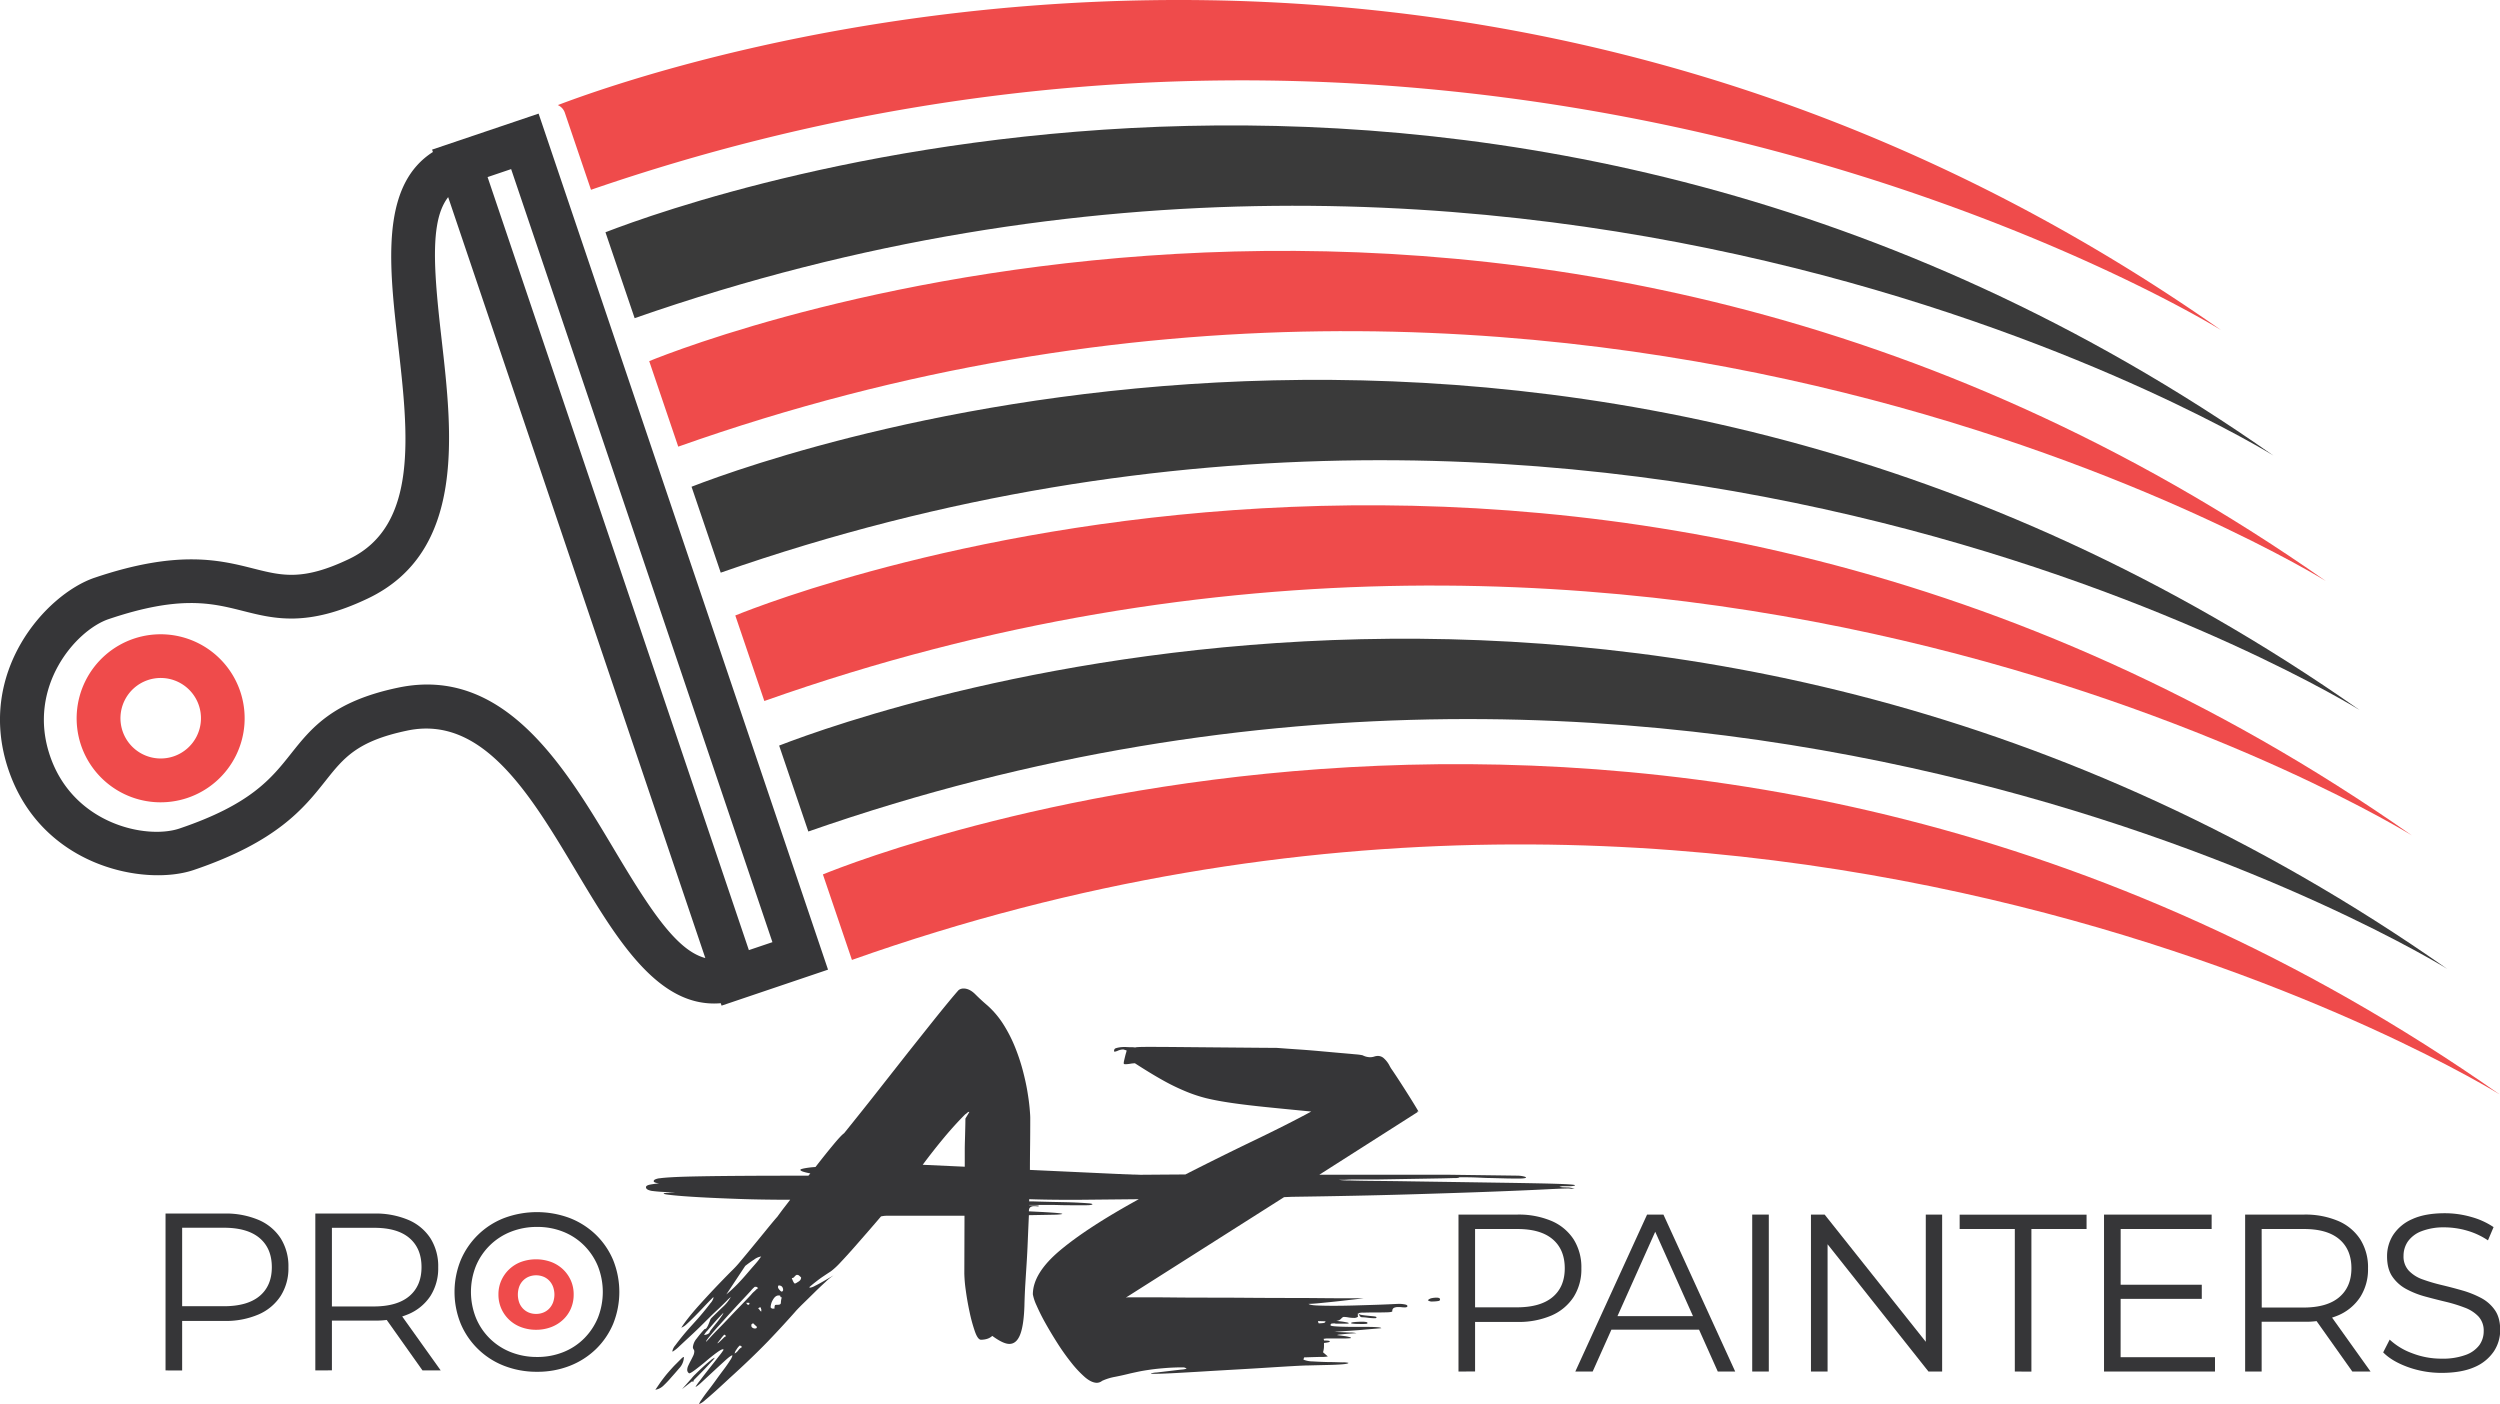 <?xml version="1.0" encoding="UTF-8"?> <svg xmlns="http://www.w3.org/2000/svg" viewBox="0 0 1291.68 725.52"><defs><style>.cls-1{fill:#363638;}.cls-2{fill:#ef4b4b;}.cls-3{fill:#3a3a3a;}</style></defs><g id="Layer_2" data-name="Layer 2"><g id="Layer_1-2" data-name="Layer 1"><path class="cls-1" d="M223.25,77.3l.42,1.24a39.24,39.24,0,0,0-8.37,7.11c-17.86,20.07-13.68,56.58-9.63,92.17,5.27,46.11,10.72,93.82-25.31,111-23.87,11.39-34.58,8.68-49.41,4.93-17.33-4.38-38.9-9.84-82.06,4.74C23.76,307-12.63,347.39,4.36,397.66S74.81,458,100,449.53c43.15-14.59,57-32,68.11-46,9.51-12,16.38-20.62,42.26-26.05,39.06-8.22,63.67,33,87.45,72.87,18.37,30.73,37.2,62.31,63.57,67.41a39.38,39.38,0,0,0,11,.57l.43,1.26,55-18.6L278.28,58.7ZM350.86,486.73c-10.21-9.56-20.76-26.36-33.65-48-25.25-42.3-56.66-95-111.55-83.43-33.85,7.1-44.77,20.84-55.32,34.12-10.23,12.89-20.8,26.21-57.64,38.66-17,5.73-54.9-2.15-66.91-37.68s13.37-64.78,30.35-70.52c36.83-12.45,53.31-8.28,69.25-4.26,16.46,4.18,33.48,8.48,64.69-6.41,50.63-24.13,43.65-85.05,38.07-134-2.87-25-4.67-44.77-2.36-58.56,1-6.11,2.87-11.07,5.76-14.8L364.42,495C359.86,493.79,355.4,491,350.86,486.73ZM264.09,87.37l135,399.42-12.17,4.11-135-399.41Z"></path><path class="cls-2" d="M41.86,385a43.41,43.41,0,1,0,27.23-55A43.48,43.48,0,0,0,41.86,385ZM76.33,351.4a20.8,20.8,0,1,1-13,26.35A20.82,20.82,0,0,1,76.33,351.4Z"></path><path class="cls-2" d="M291.79,58.12l13.56,39.94c467-160.8,842.25,72.52,842.25,72.52C753.84-105.56,349.73,30.94,288.21,54.29A6.67,6.67,0,0,1,291.79,58.12Z"></path><path class="cls-3" d="M1174.64,235.39C775.16-44.77,365.07,99.79,312.82,120l15.08,44.39C797,.56,1174.64,235.39,1174.64,235.39Z"></path><path class="cls-2" d="M1201.68,300.2C787,9.35,360.74,176.26,335.43,186.59l15,44.18C821.61,63.82,1201.68,300.2,1201.68,300.2Z"></path><path class="cls-3" d="M1219.13,366.85C819.65,86.69,409.55,231.24,357.3,251.48l15.08,44.4C841.47,132,1219.13,366.85,1219.13,366.85Z"></path><path class="cls-2" d="M1246.17,431.66C831.44,140.8,405.22,307.72,379.91,318l15,44.19C866.1,195.27,1246.17,431.66,1246.17,431.66Z"></path><path class="cls-3" d="M1264.39,500.59C864.91,220.43,454.81,365,402.56,385.22l15.08,44.4C886.73,265.75,1264.39,500.59,1264.39,500.59Z"></path><path class="cls-2" d="M1291.43,565.4C876.69,274.54,450.48,441.46,425.17,451.79l15,44.18C911.35,329,1291.43,565.4,1291.43,565.4Z"></path><path class="cls-1" d="M498.33,628.15H458.18a13.27,13.27,0,0,0-1.49.08c-.44.06-.94.14-1.49.25q-2.82,3.33-6.64,7.72t-7.46,8.54c-2.44,2.76-4.67,5.22-6.72,7.38a38.87,38.87,0,0,1-4.23,4.06,12.66,12.66,0,0,1-1.74,1.25c-.94.61-2,1.32-3.24,2.15s-2.46,1.75-3.73,2.74-2.35,1.88-3.23,2.66a.29.29,0,0,0,.33.33,7.29,7.29,0,0,0,2.49-.92c1.21-.6,2.46-1.27,3.73-2s2.46-1.41,3.57-2.07,1.88-1.1,2.32-1.33a25.08,25.08,0,0,0-4,3.24q-3,2.73-6.31,6t-6.13,6q-2.82,2.84-3.32,3.49-2.49,2.82-6.06,6.72t-8,8.54q-4.49,4.63-9.62,9.54t-10.45,9.7c-.22.22-1.05,1-2.49,2.32s-3,2.79-4.81,4.4-3.45,3.07-5.06,4.39a10.74,10.74,0,0,1-3.23,2.16,8.59,8.59,0,0,1,1.24-2.24q1.25-1.9,3.23-4.48c1.33-1.71,2.72-3.56,4.15-5.55s2.82-3.88,4.15-5.64,2.4-3.32,3.23-4.65a7.87,7.87,0,0,0,1.25-2.49c0-.11-.06-.16-.17-.16q-.83.16-3.65,2.73t-6.05,5.56c-2.16,2-4.12,3.82-5.89,5.47s-2.87,2.49-3.32,2.49a31.32,31.32,0,0,1,2.24-3.15q2.24-3,5-6.47t5-6.38a28.35,28.35,0,0,0,2.24-3.07.29.29,0,0,0-.33-.33c-.55,0-1.68.63-3.4,1.9s-3.51,2.71-5.39,4.32-3.68,3-5.39,4.31-2.79,1.91-3.24,1.91a2.11,2.11,0,0,1-1-1.83,5.35,5.35,0,0,1,.58-2.24c.39-.83.8-1.66,1.24-2.49s.86-1.66,1.25-2.48a5.35,5.35,0,0,0,.58-2.24,1.66,1.66,0,0,0-.33-1.08A2,2,0,0,1,358,696a8.07,8.07,0,0,1,2-4.47,57.87,57.87,0,0,1,4-4.81,1.41,1.41,0,0,0,1.16-.75,10.1,10.1,0,0,0,.91-1.74c.28-.67.53-1.3.75-1.91a3.5,3.5,0,0,1,.66-1.24q2.49-2.49,5.72-5.56a21,21,0,0,0,4.4-5.39,15,15,0,0,0-2.16,2c-1.33,1.32-3,3-5.06,4.89s-4.25,4.09-6.63,6.47-4.67,4.59-6.89,6.64-4.14,3.84-5.8,5.39a20.23,20.23,0,0,1-3.49,2.82c-.1,0-.16-.11-.16-.34a6.82,6.82,0,0,1,1.57-3q1.59-2.16,3.9-5c1.55-1.88,3.27-3.84,5.14-5.89s3.6-4,5.15-5.88,2.85-3.51,3.9-4.9a6.83,6.83,0,0,0,1.57-2.73c0-.23-.05-.34-.17-.34-1.76,1.77-3.48,3.54-5.14,5.31s-3.23,3.4-4.72,4.89-2.8,2.74-3.9,3.74A8.72,8.72,0,0,1,352,686a53.45,53.45,0,0,1,3.32-4.64q2.32-3,5.72-6.8t7.63-8.3q4.23-4.47,9-9.29A55.49,55.49,0,0,0,382.3,652q3.56-4.23,7.63-9.2t7.46-9.13q3.41-4.14,4.23-5c.55-.77,1.16-1.6,1.82-2.49s1.25-1.68,2.08-2.74,1.74-2.24,2.74-3.56q-14.44,0-26.46-.42t-20.65-.91q-8.62-.49-13.44-1c-3.21-.33-4.81-.6-4.81-.82s.53-.36,1.58-.42,2.51-.19,4.39-.41a78.11,78.11,0,0,1-12.11-.59c-2-.38-3-1-3-1.9q0-1,2.4-1.41c1.61-.28,3.07-.47,4.4-.58-1.88-.22-2.82-.61-2.82-1.16,0-.22.16-.47.5-.75a7.22,7.22,0,0,1,2.82-.75c1.54-.22,3.95-.41,7.21-.58s7.85-.3,13.77-.41,13.41-.19,22.48-.25,20.12-.08,33.17-.08l1-1.17a30.19,30.19,0,0,1-3.49-.82c-1.1-.34-1.66-.67-1.66-1s.58-.47,1.75-.75a45.87,45.87,0,0,1,6.05-.74q5.14-6.63,9.29-11.61c2.76-3.32,4.59-5.25,5.47-5.81q4.15-5.14,9.71-12.11t11.52-14.6q6-7.62,12-15.26l11.28-14.18q5.22-6.55,9.12-11.28t5.56-6.55a4.21,4.21,0,0,1,2.49-.83q3.15,0,6.14,3t6.3,5.8a46,46,0,0,1,8.29,9.87,72.44,72.44,0,0,1,5.89,11.53,101.28,101.28,0,0,1,4,11.94q1.58,6,2.41,10.95t1.16,8.63c.22,2.43.33,4.14.33,5.14q0,8-.08,14.51t-.09,12.36l61.05,2.82h35.66a15.43,15.43,0,0,1,3.32.33c1,.22,1.49.45,1.49.67s-1,.49-3,.49c-3.32,0-6.12,0-8.38-.08l-6.64-.17q-3.23-.07-7-.24t-9.45-.17v.17a7.27,7.27,0,0,1-2.49.24c-1.66.06-3.81.12-6.47.17l-9,.17-10,.16-9.45.17q-4.49.08-7.47.08H545.1c-1.44,0-2.65,0-3.65.08s-1.82.09-2.48.09h-2a31.3,31.3,0,0,0,5.22.33q5.22.16,13.85.25t19.57.25l22.4.33,22.39.33q11,.17,19.57.33t13.86.42c3.48.16,5.22.36,5.22.58s-1,.49-3,.49h-3.48a1.72,1.72,0,0,0-.58.09,2.74,2.74,0,0,1-.75.08h-.16c.11.22.83.36,2.15.41s2.27.09,2.82.09l2.82.5-1.65.16-1.33-.16q-2.49,0-9.21.33t-18.24.83q-11.54.5-28,1.07t-38.32,1.08h.33a15.43,15.43,0,0,1,3.32.33c1,.23,1.49.45,1.49.67s-1,.5-3,.5c-3.31,0-6.11,0-8.37-.09l-6.64-.16q-3.23-.09-7.05-.25t-9.45-.17v.17c0,.22-.33.33-1,.33v2.16c.89,0,2.3,0,4.23.08l6.56.17,7.54.16q3.9.09,7.05.25c2.1.11,3.84.22,5.23.33s2.07.28,2.07.5-1,.5-3,.5h-6.88c-2.16,0-4.64,0-7.46-.09s-5.67-.08-8.55-.08h-6.8v.17q5,0,5,.33c0,.22-.28.3-.83.25a16.19,16.19,0,0,0-1.74-.09,3.34,3.34,0,0,0-1.74.5c-.56.33-.83,1.05-.83,2.16l6.55.33c2,.11,3.87.22,5.47.33s2.88.22,3.82.33,1.41.23,1.41.34-1.3.36-3.9.41-7,.14-13.35.25q-.34,7.45-.58,13.43t-.58,11.28c-.23,3.55-.45,7.08-.67,10.62s-.39,7.47-.49,11.78q-.35,9.95-2.24,14.68t-5.56,4.72q-3.15,0-8.79-4.14a7.23,7.23,0,0,1-2.82,1.57,11,11,0,0,1-3,.42q-1.65,0-3.15-4.23a82.91,82.91,0,0,1-2.74-10q-1.24-5.73-2-11.37a72.17,72.17,0,0,1-.74-8.62ZM344.39,710.09c.56-.66,1.28-1.49,2.16-2.48s1.8-2,2.74-2.91l2.48-2.49c.73-.72,1.19-1.07,1.41-1.07s.17.05.17.16a8.7,8.7,0,0,1-2.41,5.64q-2.4,2.82-4.06,4.65a52.27,52.27,0,0,1-3.9,4.14,8,8,0,0,1-4.39,2.33c.77-1.11,1.44-2.08,2-2.91s1.19-1.71,1.91-2.65S343.84,710.76,344.39,710.09Zm8,7.63,5-5.64a17,17,0,0,1,1.91-2.07q1.74-1.74,3.81-3.65T367,703a6.4,6.4,0,0,1,2.32-1.49,13.72,13.72,0,0,1-1.74,2.07q-1.74,1.9-3.73,4c-1.33,1.38-3.15,3.24-5.47,5.56v.33q0,.33-.09.33h-.91Zm11.45-28a3.87,3.87,0,0,0,1.91-.5c.61-.33.91-.66.91-1a8,8,0,0,1,1.08-1.58q1.08-1.41,2.49-3.15c.94-1.16,1.77-2.26,2.48-3.32a6.17,6.17,0,0,0,1.08-1.9c-.22.22-.83.85-1.82,1.9s-2.08,2.24-3.24,3.57-2.24,2.57-3.23,3.73A10.57,10.57,0,0,0,363.8,689.69ZM390,667l.66-.67a4.69,4.69,0,0,1,1.16-.83.51.51,0,0,1-.49-.33c-.12-.22-.56-.33-1.33-.33a12.88,12.88,0,0,0-2,2q-1.83,2-4.65,5t-6.05,6.55c-2.16,2.38-4.17,4.62-6.06,6.72s-3.42,3.89-4.64,5.39-1.82,2.4-1.82,2.73c0,.11.6-.49,1.82-1.82s2.77-3,4.64-4.89,3.9-4,6.06-6.31,4.17-4.36,6.05-6.3,3.43-3.57,4.65-4.89A12.88,12.88,0,0,1,390,667Zm-14.93,23.38a.46.46,0,0,0-.17-.33,2.56,2.56,0,0,0-.66-.49,14.57,14.57,0,0,0-1.82,2.15l-1.25,1.58c-.38.49-.52.74-.41.74s.41-.22.91-.66,1.36-1.27,2.57-2.49Zm18.25-41.13H393a7.59,7.59,0,0,0-3.31,1.49c-1.55,1-3.1,2.1-4.65,3.32l-9.78,14.76a73.82,73.82,0,0,0,5.64-5.22q2.66-2.75,5.47-6.06c1.33-1.55,2.4-2.79,3.23-3.73s1.47-1.69,1.91-2.24.77-1,1-1.33A6.06,6.06,0,0,1,393.33,649.22Zm-13.77,50.09a5.34,5.34,0,0,0,1.91-1.66,5.43,5.43,0,0,1,1.9-1.66.8.8,0,0,0-.33-.41,1.44,1.44,0,0,1-.33-.25,1.25,1.25,0,0,0-.5-.16,8,8,0,0,0-1.57,1.9A5.09,5.09,0,0,0,379.56,699.31Zm6-26.21a3.34,3.34,0,0,0,.66.92,1.91,1.91,0,0,0,.67.08c.22-.22.33-.39.33-.5v-.17a.29.29,0,0,0-.33-.33h-1.33Zm2.65,11.95a1.17,1.17,0,0,0,.58.91,2.1,2.1,0,0,0,1.25.41q1,0,1-.66a.57.57,0,0,0-.24-.5,17,17,0,0,1-1.58-1.49.73.73,0,0,0-.5.16c-.33.23-.5.39-.5.5Zm5.15-8.3c0-.22,0-.36-.09-.41a.71.71,0,0,1-.08-.42.66.66,0,0,1-.17-.49,1.34,1.34,0,0,0-1,.33l-.33.33c.22,0,.49.25.83.74s.6.75.83.75Zm10.61-6.47c-.55,0-.8-.16-.74-.49s-.25-.5-.92-.5c-1.1,0-2.07.72-2.9,2.15a8.09,8.09,0,0,0-1.24,4,1.33,1.33,0,0,0,1.32.66h.67c0-1.22.16-1.85.49-1.91a9.35,9.35,0,0,1,1.33-.08c1,0,1.49-.36,1.49-1.08A10.06,10.06,0,0,1,403.94,670.28Zm-1.66-6.13a.14.14,0,0,0-.16.16,1.31,1.31,0,0,0-.17.83,2.8,2.8,0,0,0,.75,1.24c.5.61.91.92,1.24.92.11,0,.28-.11.5-.33a.48.48,0,0,1,.17-.34C404.61,665,403.83,664.15,402.28,664.15Zm6.8-3.82c.67,1.88,1.22,2.82,1.66,2.82a6.58,6.58,0,0,0,1.5-.83,3.63,3.63,0,0,0,1.16-.91,2.11,2.11,0,0,0,.49-1.41,14.85,14.85,0,0,0-1.16-1.08,2,2,0,0,0-1.16-.25,3.32,3.32,0,0,0-1.16,1A1.57,1.57,0,0,1,409.08,660.33Zm89.58-84.6q-5.48,5.47-11,12.11t-10.95,13.94l21.73,1v-8.38q0-2.24.09-5.22t.16-6.14c.06-2.1.08-3.81.08-5.14l2-3.32a.14.14,0,0,0-.16-.16,2.2,2.2,0,0,0-1.08.66C499.07,575.51,498.77,575.73,498.66,575.73Z"></path><path class="cls-1" d="M783.63,607.42a15.5,15.5,0,0,1,3.32.33c1,.22,1.49.44,1.49.66s-1,.5-3,.5c-3.31,0-6.11,0-8.37-.08l-6.64-.17c-2.15,0-4.51-.14-7.05-.25s-5.69-.16-9.45-.16v.16a7.07,7.07,0,0,1-2.49.25c-1.66.06-3.82.11-6.47.17l-9,.16-9.95.17-9.45.16q-4.49.09-7.47.09h-9.29c-1.44,0-2.65,0-3.65.08s-1.82.08-2.49.08h-2a30.16,30.16,0,0,0,5.23.33q5.22.18,13.85.25t19.57.25l22.4.33,22.39.34q11,.16,19.57.33t13.85.41c3.49.17,5.23.36,5.23.58s-1,.5-3,.5h-3.48a2,2,0,0,0-.58.08,2.38,2.38,0,0,1-.75.09h-.16c.11.22.83.36,2.15.41s2.27.08,2.82.08l2.82.5-1.66.17-1.32-.17q-3.17,0-12.94.5t-27.21,1.16q-17.41.66-43,1.41t-60,1.24l-4,.17-81.77,51.92a7.84,7.84,0,0,1,1.82-.17h9q6.13,0,14.43.09t18,.08q9.71,0,19.65.08t19.66.09q9.71,0,17.75.08t14,.08h8.46c.1,0-1.08.15-3.57.44s-5.39.62-8.71,1-6.52.68-9.62,1-5.14.44-6.14.44h-.33c.44.44,1.85.72,4.23.83s5.28.17,8.71.17,7.07-.06,10.95-.17l10.78-.33q5-.17,8.38-.33c2.26-.11,3.56-.17,3.89-.17a16.59,16.59,0,0,1,2.57.25c1.06.17,1.58.47,1.58.91s-.44.67-1.33.67c-.44,0-1,0-1.66-.09s-1.27-.08-1.82-.08a5,5,0,0,0-2.16.41,1.75,1.75,0,0,0-.83,1.73c0,.33-.91.53-2.73.58s-3.82.08-6,.08-4.15,0-6,.09a8.7,8.7,0,0,0-2.73.24c0,.44.47.74,1.41.91s2,.3,3.15.41l3.23.33c1,.11,1.5.28,1.5.5s-.17.38-.5.49a28.78,28.78,0,0,1-4-.25,24.3,24.3,0,0,0-3-.25,1.49,1.49,0,0,1-1.32-1c-.34-.67-.61-1-.83-1v1.33a.47.47,0,0,0,.16.33,3.2,3.2,0,0,1-2.32.67,16.33,16.33,0,0,1-2.74-.25,13.76,13.76,0,0,0-2.4-.25c-.33,0-.81.34-1.41,1a3.48,3.48,0,0,1-2.74,1,1.11,1.11,0,0,1-.5-.08,1.08,1.08,0,0,0-.5-.08c1.55.22,2.8.39,3.74.49s1.82.25,2.65.42a4.12,4.12,0,0,1,1.41.41c0,.23-.5.33-1.49.33h-4.73c-.5,0-.8,0-.91-.16a15.75,15.75,0,0,0-1.58.08.79.79,0,0,0-.74.91c0,.23.63.39,1.9.5s2.88.2,4.82.25,4,.08,6.3.08h6.3c1.93,0,3.57.06,4.9.17s2,.28,2,.5l-8.13.69c-2.44.24-5.06.44-7.88.62s-5.56.37-8.21.61q4.63.17,8,.33a13.44,13.44,0,0,1,3.4.33c-2.1.11-3.76.22-5,.33l-3.41.33c-1,.11-1.57.22-1.57.33l4.31.57c1.88.34,2.82.61,2.82.83s-.36.2-1.08.25-1.52.09-2.4.09h-8.79a5.62,5.62,0,0,0-1,.08,4.67,4.67,0,0,1-.83.08.64.64,0,0,0,.09.42.67.67,0,0,1,.08.41l.16.07c1.88,0,2.82.14,2.82.43s-.27.38-.82.5-1.28.22-2.16.33v1.33a11.1,11.1,0,0,1-.5,3.48l2.49,2.15a16.3,16.3,0,0,1-3.82.25q-3.81.09-8.46.25l-.33,1.16a13.72,13.72,0,0,0,5,.92q3.81.24,7.88.33c2.71,0,5.11.11,7.21.16a11.81,11.81,0,0,1,3.16.25c0,.33-1.06.58-3.16.75s-4.42.27-7,.33-6,.14-10.29.25q-2.16,0-8,.33t-13.69.83q-7.8.5-16.67,1t-17,1q-8.13.49-14.6.83t-9.45.33h-1.83c-.22,0-.33,0-.33-.16a9.64,9.64,0,0,1,2.9-.5c1.94-.23,4-.47,6.31-.75s4.37-.52,6.3-.74a10.53,10.53,0,0,0,2.9-.5,1.66,1.66,0,0,0-.49-.33,2.89,2.89,0,0,0-1.33-.34c-3.1,0-6.08.11-9,.34s-5.5.49-7.88.83-4.48.68-6.3,1.07-3.24.69-4.23.92q-4,1-7.8,1.74a27.82,27.82,0,0,0-6.63,2.07,4.46,4.46,0,0,1-2.66,1q-2.82,0-6.22-2.9a55.94,55.94,0,0,1-7-7.45,115.24,115.24,0,0,1-7.13-10q-3.48-5.46-6.3-10.51a100.18,100.18,0,0,1-4.56-9.11,23.68,23.68,0,0,1-1.91-5.71q0-10.94,14.1-22.77t40.64-26.41l-32.68.33q-15.25,0-23.8-.33t-12.69-.83a21.29,21.29,0,0,1-5.14-1c-.67-.33-1-.61-1-.83s.53-.36,1.58-.41,2.51-.2,4.39-.42a78.55,78.55,0,0,1-12.11-.58c-2-.38-3-1-3-1.91,0-.33.27-.6.83-.83a13.89,13.89,0,0,1,1.9-.58c.72-.16,1.5-.3,2.33-.41a17.2,17.2,0,0,1,2.24-.17c-2.1-.22-3.35-.6-3.74-1.16a2.75,2.75,0,0,1-.58-1.16c0-.11.39-.25,1.16-.41a41.9,41.9,0,0,1,5-.5c2.55-.17,6.14-.33,10.78-.5s10.9-.3,18.75-.41,17.47-.22,28.86-.34,25.05-.22,41-.33q18.24-9.29,35.5-17.58t29.52-14.93q-13.77-1.32-23.55-2.32c-6.53-.67-12.3-1.35-17.33-2.08s-9.49-1.54-13.36-2.48A75.49,75.49,0,0,1,612,563.62a108.72,108.72,0,0,1-11.61-5.72q-6.06-3.39-14-8.54a16.15,16.15,0,0,0-2.4.25,18.2,18.2,0,0,1-2.57.25c-.56,0-.83-.17-.83-.5a7.7,7.7,0,0,1,.25-1.58c.16-.71.33-1.41.49-2.07s.33-1.27.5-1.82a4.68,4.68,0,0,0,.25-1.17l-1.66-.49a7.11,7.11,0,0,0-2.74.58,7.06,7.06,0,0,1-1.74.58c-.22,0-.33-.17-.33-.5a1.31,1.31,0,0,1,1-1.33,12.17,12.17,0,0,1,2.4-.49,17.41,17.41,0,0,1,2.9-.09c1,.06,1.88.09,2.66.09a9,9,0,0,1,2,.16c0-.22,2.37-.33,7.13-.33q5.81,0,14.93.08l18.66.17,18.25.16q8.7.09,13.68.09c.22,0,1.44.08,3.65.25s5,.36,8.21.58,6.74.49,10.45.83L692,544c3.26.28,6,.52,8.3.74a26,26,0,0,1,3.73.5,8.94,8.94,0,0,0,3.65,1,7.38,7.38,0,0,0,2.32-.33,6.3,6.3,0,0,1,2-.34,4.65,4.65,0,0,1,2.65.92,13.26,13.26,0,0,1,3.16,3.89,16.64,16.64,0,0,0,1.57,2.58q1.41,2.07,3.57,5.39t4.72,7.38q2.58,4.06,5.23,8.54h-.66l.16.33-50.75,32.35H748ZM681,682.56a2.68,2.68,0,0,0,.33,1.16,17.59,17.59,0,0,0,2.41-.15c.72-.1,1.08-.39,1.08-.89Zm17.09,1c0-.22.6-.38,1.82-.49s2.43-.17,3.65-.17a10.86,10.86,0,0,1,2.41.17c.38.11.58.27.58.49s-.2.36-.58.42a20.7,20.7,0,0,1-2.41.08c-1.22,0-2.43,0-3.65-.08S698,683.78,698,683.55Zm45.61-11.47a14.94,14.94,0,0,1-1.82.27c-.67.06-1.27.09-1.83.09a3.25,3.25,0,0,1-2.32-.66,3.84,3.84,0,0,1,2.07-1.08,12,12,0,0,1,2.41-.25c1.22,0,1.82.3,1.82.9A1.08,1.08,0,0,1,743.65,672.08Z"></path><path class="cls-1" d="M85.53,708.06V627h30.36a43.35,43.35,0,0,1,17.72,3.3,25.51,25.51,0,0,1,11.41,9.5,27.06,27.06,0,0,1,4,15,26.6,26.6,0,0,1-4,14.77,25.82,25.82,0,0,1-11.41,9.56,42.67,42.67,0,0,1-17.72,3.36H90.28l3.83-4.05v29.65Zm8.58-29-3.83-4.17h25.38q12.16,0,18.47-5.27t6.32-14.89q0-9.72-6.32-15.06t-18.47-5.33H90.28l3.83-4Z"></path><path class="cls-1" d="M162.92,708.06V627h30.35a43.37,43.37,0,0,1,17.73,3.3,25.51,25.51,0,0,1,11.41,9.5,27.06,27.06,0,0,1,4,15,26.6,26.6,0,0,1-4,14.77A25.45,25.45,0,0,1,211,679a43.2,43.2,0,0,1-17.73,3.31h-25.6l3.82-3.94v29.65Zm8.57-29-3.82-4.05H193q12.17,0,18.48-5.33t6.31-15q0-9.72-6.31-15.06T193,634.38H167.67l3.82-4Zm46.81,29-20.85-29.42h9.26l21,29.42Z"></path><path class="cls-1" d="M277.5,708.76a46,46,0,0,1-17-3.07,40,40,0,0,1-22.47-21.78,43.73,43.73,0,0,1,0-32.79,40.07,40.07,0,0,1,22.42-21.78,48.44,48.44,0,0,1,33.94,0,40.91,40.91,0,0,1,13.5,8.63,39.63,39.63,0,0,1,8.92,13.1,44.14,44.14,0,0,1,0,32.9,39.59,39.59,0,0,1-8.92,13.09,40.75,40.75,0,0,1-13.5,8.63A45.48,45.48,0,0,1,277.5,708.76Zm0-7.65A35.85,35.85,0,0,0,291,698.62a31.87,31.87,0,0,0,10.78-7.06,33,33,0,0,0,7.12-10.66,36.38,36.38,0,0,0,0-26.76,32.85,32.85,0,0,0-7.12-10.66A31.9,31.9,0,0,0,291,636.41a35.85,35.85,0,0,0-13.49-2.49,36.33,36.33,0,0,0-13.56,2.49,32.33,32.33,0,0,0-18.07,17.73,36.22,36.22,0,0,0,0,26.7,32.13,32.13,0,0,0,18.07,17.78A36.33,36.33,0,0,0,277.5,701.11Z"></path><path class="cls-1" d="M753.56,708.63V627.54h30.35a43.43,43.43,0,0,1,17.73,3.3,25.56,25.56,0,0,1,11.41,9.5,27.12,27.12,0,0,1,4,15,26.68,26.68,0,0,1-4,14.77,25.94,25.94,0,0,1-11.41,9.56A42.75,42.75,0,0,1,783.91,683h-25.6l3.82-4.06v29.66Zm8.57-29-3.82-4.17h25.37q12.17,0,18.48-5.27t6.31-14.89q0-9.74-6.31-15.06T783.68,635H758.31l3.82-4.05Z"></path><path class="cls-1" d="M813.92,708.63,851,627.54h8.45l37.08,81.09h-9l-34.06-76.11h3.48l-34.06,76.11ZM828.51,687l2.55-7h47.15l2.55,7Z"></path><path class="cls-1" d="M905.32,708.63V627.54h8.57v81.09Z"></path><path class="cls-1" d="M935.67,708.63V627.54h7.07l56,70.43H995V627.54h8.45v81.09h-7.06l-55.84-70.44h3.71v70.44Z"></path><path class="cls-1" d="M1041,708.63V635h-28.5v-7.41h65.57V635h-28.5v73.68Z"></path><path class="cls-1" d="M1095.66,701.22h48.77v7.41h-57.34V627.54h55.6V635h-47Zm-.93-37.42h42.87v7.3h-42.87Z"></path><path class="cls-1" d="M1160,708.63V627.54h30.36a43.35,43.35,0,0,1,17.72,3.3,25.51,25.51,0,0,1,11.41,9.5,27,27,0,0,1,4,15,26.6,26.6,0,0,1-4,14.77,25.51,25.51,0,0,1-11.41,9.5,43.35,43.35,0,0,1-17.72,3.3H1164.7l3.83-3.94v29.66Zm8.58-29-3.83-4.06h25.38q12.17,0,18.47-5.33t6.32-14.94q0-9.74-6.32-15.06T1190.08,635H1164.7l3.83-4.05Zm46.8,29-20.85-29.42h9.27l21,29.42Z"></path><path class="cls-1" d="M1261.44,709.33a51.13,51.13,0,0,1-17.32-3q-8.28-3-12.8-7.59l3.36-6.6a34.15,34.15,0,0,0,11.52,7,41.45,41.45,0,0,0,15.24,2.84,34.21,34.21,0,0,0,12.45-1.91A15.15,15.15,0,0,0,1281,695a12.26,12.26,0,0,0,2.26-7.18,10.73,10.73,0,0,0-2.72-7.65,18.79,18.79,0,0,0-7.13-4.57,78.55,78.55,0,0,0-9.73-3q-5.33-1.27-10.66-2.72a45.33,45.33,0,0,1-9.79-3.88,20.28,20.28,0,0,1-7.18-6.43q-2.73-4-2.72-10.49a20.33,20.33,0,0,1,3.18-11.06,22.33,22.33,0,0,1,9.79-8.11q6.6-3.06,16.92-3.07a49.49,49.49,0,0,1,13.55,1.91,39.26,39.26,0,0,1,11.59,5.27l-2.9,6.84a38.22,38.22,0,0,0-11.06-5.1,42.36,42.36,0,0,0-11.3-1.62,31.75,31.75,0,0,0-12,2,15.26,15.26,0,0,0-7,5.27,13,13,0,0,0-2.26,7.47,10.69,10.69,0,0,0,2.73,7.65,18.15,18.15,0,0,0,7.18,4.52,90.21,90.21,0,0,0,9.79,2.89q5.32,1.27,10.6,2.78a50.26,50.26,0,0,1,9.73,3.88,20,20,0,0,1,7.18,6.32q2.73,3.93,2.73,10.31a19.87,19.87,0,0,1-3.25,10.95,22.61,22.61,0,0,1-9.9,8.11Q1271.86,709.32,1261.44,709.33Z"></path><path class="cls-2" d="M277,687.06a21.73,21.73,0,0,1-7.73-1.35A17.91,17.91,0,0,1,259,676.09a17.8,17.8,0,0,1-1.47-7.28,17.49,17.49,0,0,1,1.47-7.2A18.08,18.08,0,0,1,269.2,652a22.92,22.92,0,0,1,15.5,0,18.37,18.37,0,0,1,6.15,3.8,17.85,17.85,0,0,1,4.07,5.75,17.47,17.47,0,0,1,1.48,7.25,18.27,18.27,0,0,1-1.45,7.33,17.21,17.21,0,0,1-4.08,5.77,18.5,18.5,0,0,1-6.17,3.8A21.64,21.64,0,0,1,277,687.06Zm0-8.2a9.74,9.74,0,0,0,3.72-.7,8.55,8.55,0,0,0,3-2,9.47,9.47,0,0,0,2-3.15,12,12,0,0,0,0-8.25,9.47,9.47,0,0,0-2-3.15,8.71,8.71,0,0,0-3-2,10.26,10.26,0,0,0-7.45,0,9,9,0,0,0-3,2,8.88,8.88,0,0,0-2,3.15,12.5,12.5,0,0,0,0,8.25,8.93,8.93,0,0,0,5,5.17A9.79,9.79,0,0,0,277,678.86Z"></path></g></g></svg> 